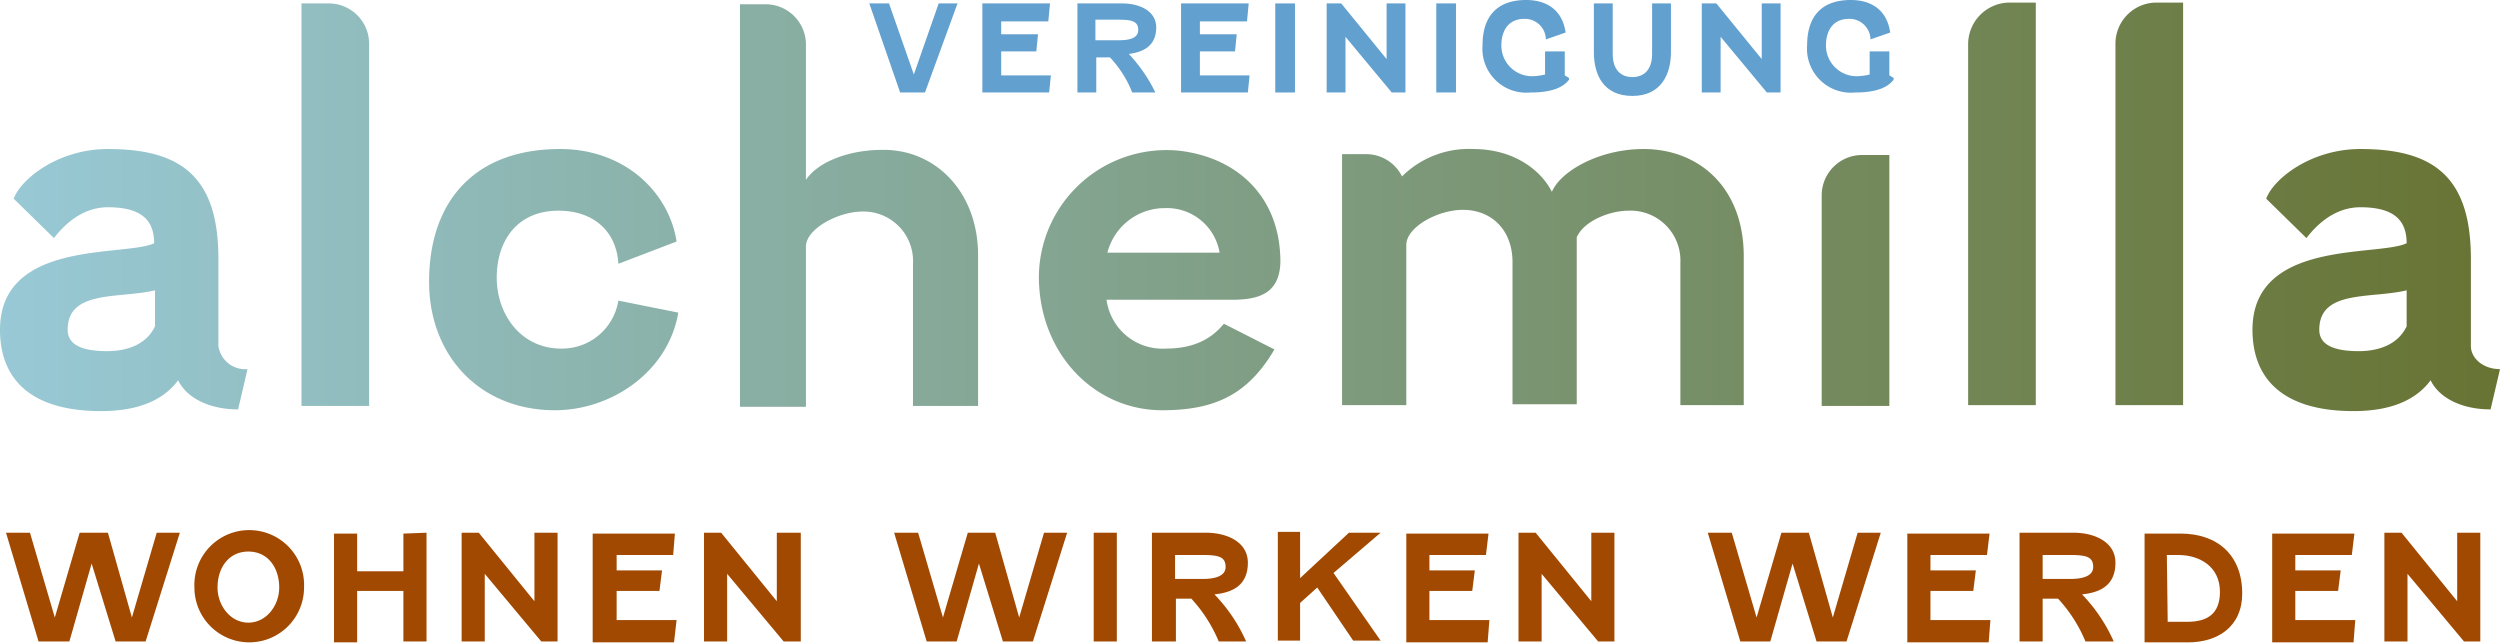 <svg xmlns="http://www.w3.org/2000/svg" xmlns:xlink="http://www.w3.org/1999/xlink" width="291.9" height="75.1" viewBox="0 0 291.9 75.1">
  <defs>
    <linearGradient id="linear-gradient" y1="13.289" x2="1" y2="13.289" gradientUnits="objectBoundingBox">
      <stop offset="0" stop-color="#98c9d6"/>
      <stop offset="1" stop-color="#677332"/>
    </linearGradient>
  </defs>
  <g id="Alchemilla_Logo_Subline_RGB" transform="translate(-154.5 -85.9)">
    <g id="WohnenWirkenWerden">
      <g id="Gruppe_149" data-name="Gruppe 149">
        <path id="Pfad_142" data-name="Pfad 142" d="M167.1,148.1l2.8,9.9,2.9-9.9h2.7l-4,12.7H168l-2.8-9.1-2.6,9.1H159l-3.8-12.7H158l2.9,9.9,2.9-9.9Z" fill="#a24901"/>
        <path id="Pfad_143" data-name="Pfad 143" d="M190,154.5a6.4,6.4,0,1,1-12.8,0,6.407,6.407,0,1,1,12.8,0Zm-10.1,0c0,2.1,1.5,4.1,3.6,4.1s3.6-2,3.6-4.1c0-2.3-1.3-4.2-3.6-4.2S179.9,152.2,179.9,154.5Z" fill="#a24901"/>
        <path id="Pfad_144" data-name="Pfad 144" d="M204.3,148.1v12.7h-2.7v-5.9h-5.4v6h-2.7V148.2h2.7v4.4h5.4v-4.4l2.7-.1Z" fill="#a24901"/>
        <path id="Pfad_145" data-name="Pfad 145" d="M219.6,148.1v12.7h-1.9l-6.6-7.9v7.9h-2.7V148.1h2l6.5,8v-8Z" fill="#a24901"/>
        <path id="Pfad_146" data-name="Pfad 146" d="M233.2,160.9h-9.5V148.2h9.6l-.2,2.5h-6.6v1.8h5.3l-.3,2.4h-5v3.4h7l-.3,2.6Z" fill="#a24901"/>
        <path id="Pfad_147" data-name="Pfad 147" d="M248,148.1v12.7h-2l-6.6-7.9v7.9h-2.7V148.1h2l6.5,8v-8Z" fill="#a24901"/>
        <path id="Pfad_148" data-name="Pfad 148" d="M270.7,148.1l2.8,9.9,2.9-9.9h2.7l-4,12.7h-3.5l-2.8-9.1-2.6,9.1h-3.5l-3.8-12.7h2.8l2.9,9.9,2.9-9.9Z" fill="#a24901"/>
        <path id="Pfad_149" data-name="Pfad 149" d="M284.9,148.1v12.7h-2.7V148.1Z" fill="#a24901"/>
        <path id="Pfad_150" data-name="Pfad 150" d="M289,148.1h6.3c2.5,0,4.9,1.1,4.9,3.5,0,2.8-2,3.5-3.9,3.7a19,19,0,0,1,3.7,5.5h-3.2a16.963,16.963,0,0,0-3.2-5h-1.8v5H289V148.1Zm2.7,2.5v2.9h3.2c1.4,0,2.7-.3,2.7-1.4,0-1.2-.8-1.4-2.8-1.4h-3.1Z" fill="#a24901"/>
        <path id="Pfad_151" data-name="Pfad 151" d="M306.3,148.1v5.3l5.7-5.3h3.7l-5.5,4.7,5.5,7.9h-3.2l-4.2-6.2-2,1.8v4.4h-2.6V148h2.6Z" fill="#a24901"/>
        <path id="Pfad_152" data-name="Pfad 152" d="M328.2,160.9h-9.5V148.2h9.6l-.3,2.5h-6.6v1.8h5.3l-.3,2.4h-5v3.4h7l-.2,2.6Z" fill="#a24901"/>
        <path id="Pfad_153" data-name="Pfad 153" d="M343,148.1v12.7h-1.9l-6.6-7.9v7.9h-2.7V148.1h2l6.5,8v-8Z" fill="#a24901"/>
        <path id="Pfad_154" data-name="Pfad 154" d="M365.7,148.1l2.8,9.9,2.9-9.9h2.7l-4,12.7h-3.5l-2.8-9.1-2.6,9.1h-3.5l-3.8-12.7h2.8l2.9,9.9,2.9-9.9Z" fill="#a24901"/>
        <path id="Pfad_155" data-name="Pfad 155" d="M386.7,160.9h-9.5V148.2h9.6l-.3,2.5h-6.6v1.8h5.3l-.3,2.4h-5v3.4h7l-.2,2.6Z" fill="#a24901"/>
        <path id="Pfad_156" data-name="Pfad 156" d="M390.3,148.1h6.3c2.5,0,4.9,1.1,4.9,3.5,0,2.8-2,3.5-3.9,3.7a19,19,0,0,1,3.7,5.5H398a16.963,16.963,0,0,0-3.2-5H393v5h-2.7V148.1Zm2.7,2.5v2.9h3.2c1.4,0,2.7-.3,2.7-1.4,0-1.2-.8-1.4-2.8-1.4H393Z" fill="#a24901"/>
        <path id="Pfad_157" data-name="Pfad 157" d="M404.9,160.9V148.2h4.2c4.3,0,7.2,2.5,7.2,7,0,3.9-2.9,5.7-6.3,5.7Zm2.7-2.4h2.3c2.3,0,3.8-.9,3.8-3.5,0-2.9-2.3-4.3-4.9-4.3h-1.3l.1,7.8Z" fill="#a24901"/>
        <path id="Pfad_158" data-name="Pfad 158" d="M429.3,160.9h-9.5V148.2h9.6l-.3,2.5h-6.6v1.8h5.3l-.3,2.4h-5v3.4h7Z" fill="#a24901"/>
        <path id="Pfad_159" data-name="Pfad 159" d="M444.1,148.1v12.7h-1.9l-6.6-7.9v7.9h-2.7V148.1h2l6.5,8v-8Z" fill="#a24901"/>
      </g>
    </g>
    <g id="Alchemilla">
      <path id="Pfad_160" data-name="Pfad 160" d="M268.7,115.7v17.6h-7.6V116.7a5.779,5.779,0,0,0-5.9-6.1c-2.8,0-6.6,2-6.6,4.1v18.7h-7.7v-47h3a4.7,4.7,0,0,1,4.7,4.7v15.8c1.4-2.1,5-3.5,8.9-3.5,6.2-.1,11.2,4.9,11.2,12.3ZM192.8,86.3h-3.1v47h7.9V91A4.716,4.716,0,0,0,192.8,86.3ZM220,126.6c-4.6,0-7.5-3.9-7.5-8.3,0-4.3,2.4-7.8,7.2-7.8,4.2,0,6.8,2.5,7,6.2l6.8-2.6c-.9-5.8-6.1-10.8-13.6-10.8-9.9,0-15.3,6-15.3,15.5,0,8.6,5.9,15,14.7,15,6.5,0,13.2-4.4,14.4-11.4l-7-1.4a6.654,6.654,0,0,1-6.7,5.6ZM183.4,129l-1.1,4.7c-3.6,0-6.1-1.5-7-3.4-1.4,1.9-4,3.6-9,3.6-8.4,0-11.8-3.9-11.8-9.5,0-10.6,14.7-8.5,18-10.1,0-2.7-1.5-4.2-5.4-4.2-2.9,0-5,1.9-6.3,3.6l-4.7-4.6c.9-2.4,5.3-5.8,11-5.8,8.5,0,12.9,3.2,12.9,12.8v10.2A3.163,3.163,0,0,0,183.4,129Zm-10.8-9.2c-4.2,1-10.2-.1-10.2,4.6,0,1.3.9,2.5,4.6,2.5,2.4,0,4.6-.8,5.6-2.9v-4.2Zm194.6-11.1v24.6h7.9V104H372a4.716,4.716,0,0,0-4.8,4.7ZM401.5,91v42.2h7.9v-47h-3.1a4.8,4.8,0,0,0-4.8,4.8Zm44.9,38-1.1,4.7c-3.6,0-6.1-1.5-7-3.4-1.4,1.9-4,3.6-9,3.6-8.4,0-11.8-3.9-11.8-9.5,0-10.6,14.7-8.5,18-10.1,0-2.7-1.5-4.2-5.4-4.2-2.9,0-5,1.9-6.3,3.6l-4.7-4.6c.9-2.4,5.3-5.8,11-5.8,8.5,0,12.9,3.2,12.9,12.8v10.2c0,1.4,1.4,2.7,3.4,2.7Zm-10.9-9.2c-4.2,1-10.2-.1-10.2,4.6,0,1.3.9,2.5,4.6,2.5,2.4,0,4.6-.8,5.6-2.9v-4.2Zm-137.2,1.1H283.7a6.576,6.576,0,0,0,6.9,5.7c3.4,0,5.4-1.2,6.8-2.9l5.9,3c-3.1,5.3-7,7.1-13.1,7.1-8,0-14.4-6.7-14.4-15.6a14.9,14.9,0,0,1,16.4-14.7c6.8.8,11.8,5.4,11.8,13-.1,3.8-2.7,4.4-5.7,4.4Zm-1.4-5.5a6.235,6.235,0,0,0-6.4-5.2,6.91,6.91,0,0,0-6.7,5.2ZM384.3,91v42.2h7.9v-47h-3.1a4.867,4.867,0,0,0-4.8,4.8Zm-37.9,12.3c-5.2,0-9.7,2.6-10.7,5-1.2-2.4-4.3-5-9.2-5a11.075,11.075,0,0,0-8.3,3.2,4.664,4.664,0,0,0-4.2-2.6h-2.8v7.6h0v21.7h7.5V114.5c0-2.1,3.7-4.1,6.6-4.1,3.4,0,5.8,2.4,5.8,6.1v16.6h7.5V113.6c.9-2,4-3.1,6-3.1a5.827,5.827,0,0,1,6.1,6.1v16.6h7.4V115.6c-.1-7.9-5.3-12.3-11.7-12.3Z" fill="url(#linear-gradient)"/>
      <g id="Gruppe_150" data-name="Gruppe 150">
        <path id="Pfad_161" data-name="Pfad 161" d="M261.2,94.6l2.9-8.3h2.2l-3.8,10.4h-2.9L256,86.3h2.3l2.9,8.3Z" fill="#62a0cf"/>
        <path id="Pfad_162" data-name="Pfad 162" d="M277,96.7h-7.8V86.3h7.9l-.2,2.1h-5.5v1.5h4.3l-.2,2h-4.1v2.8h5.8l-.2,2Z" fill="#62a0cf"/>
        <path id="Pfad_163" data-name="Pfad 163" d="M280.3,86.3h5.2c2.1,0,4,.9,4,2.8,0,2.3-1.7,2.9-3.2,3.1a17.992,17.992,0,0,1,3.1,4.5h-2.7a12.908,12.908,0,0,0-2.6-4.1h-1.6v4.1h-2.2V86.3Zm2.1,1.9v2.4h2.7c1.2,0,2.3-.2,2.3-1.2s-.7-1.2-2.3-1.2h-2.7Z" fill="#62a0cf"/>
        <path id="Pfad_164" data-name="Pfad 164" d="M300.2,96.7h-7.8V86.3h7.9l-.2,2.1h-5.5v1.5h4.3l-.2,2h-4.1v2.8h5.8l-.2,2Z" fill="#62a0cf"/>
        <path id="Pfad_165" data-name="Pfad 165" d="M305.7,86.3V96.7h-2.3V86.3Z" fill="#62a0cf"/>
        <path id="Pfad_166" data-name="Pfad 166" d="M318.6,86.3V96.7H317l-5.4-6.5v6.5h-2.2V86.3h1.7l5.3,6.5V86.3Z" fill="#62a0cf"/>
        <path id="Pfad_167" data-name="Pfad 167" d="M324.5,86.3V96.7h-2.3V86.3Z" fill="#62a0cf"/>
        <path id="Pfad_168" data-name="Pfad 168" d="M327.6,91.2c0-3.5,1.8-5.3,5.1-5.3,2.2,0,4.2,1,4.6,3.8l-2.3.8a2.454,2.454,0,0,0-2.5-2.4c-1.9,0-2.7,1.4-2.7,3.1a3.581,3.581,0,0,0,3.6,3.6,6.8,6.8,0,0,0,1.5-.2V91.9h2.3v2.8l.5.3v.2c-.6.8-1.8,1.5-4.5,1.5a5.124,5.124,0,0,1-5.6-5.5Z" fill="#62a0cf"/>
        <path id="Pfad_169" data-name="Pfad 169" d="M342.8,86.3v5.9c0,1.9,1,2.7,2.3,2.7s2.3-.8,2.3-2.7V86.3h2.2V92c0,2.5-1.1,5.1-4.5,5.1s-4.5-2.5-4.5-5.1V86.3Z" fill="#62a0cf"/>
        <path id="Pfad_170" data-name="Pfad 170" d="M362.4,86.3V96.7h-1.6l-5.4-6.5v6.5h-2.2V86.3h1.7l5.3,6.5V86.3Z" fill="#62a0cf"/>
        <path id="Pfad_171" data-name="Pfad 171" d="M365.5,91.2c0-3.5,1.8-5.3,5.1-5.3,2.2,0,4.2,1,4.6,3.8l-2.3.8a2.454,2.454,0,0,0-2.5-2.4c-1.9,0-2.7,1.4-2.7,3.1a3.581,3.581,0,0,0,3.6,3.6,6.8,6.8,0,0,0,1.5-.2V91.9h2.3v2.8l.5.3v.2c-.6.8-1.8,1.5-4.5,1.5a5.124,5.124,0,0,1-5.6-5.5Z" fill="#62a0cf"/>
      </g>
    </g>
  </g>
</svg>
